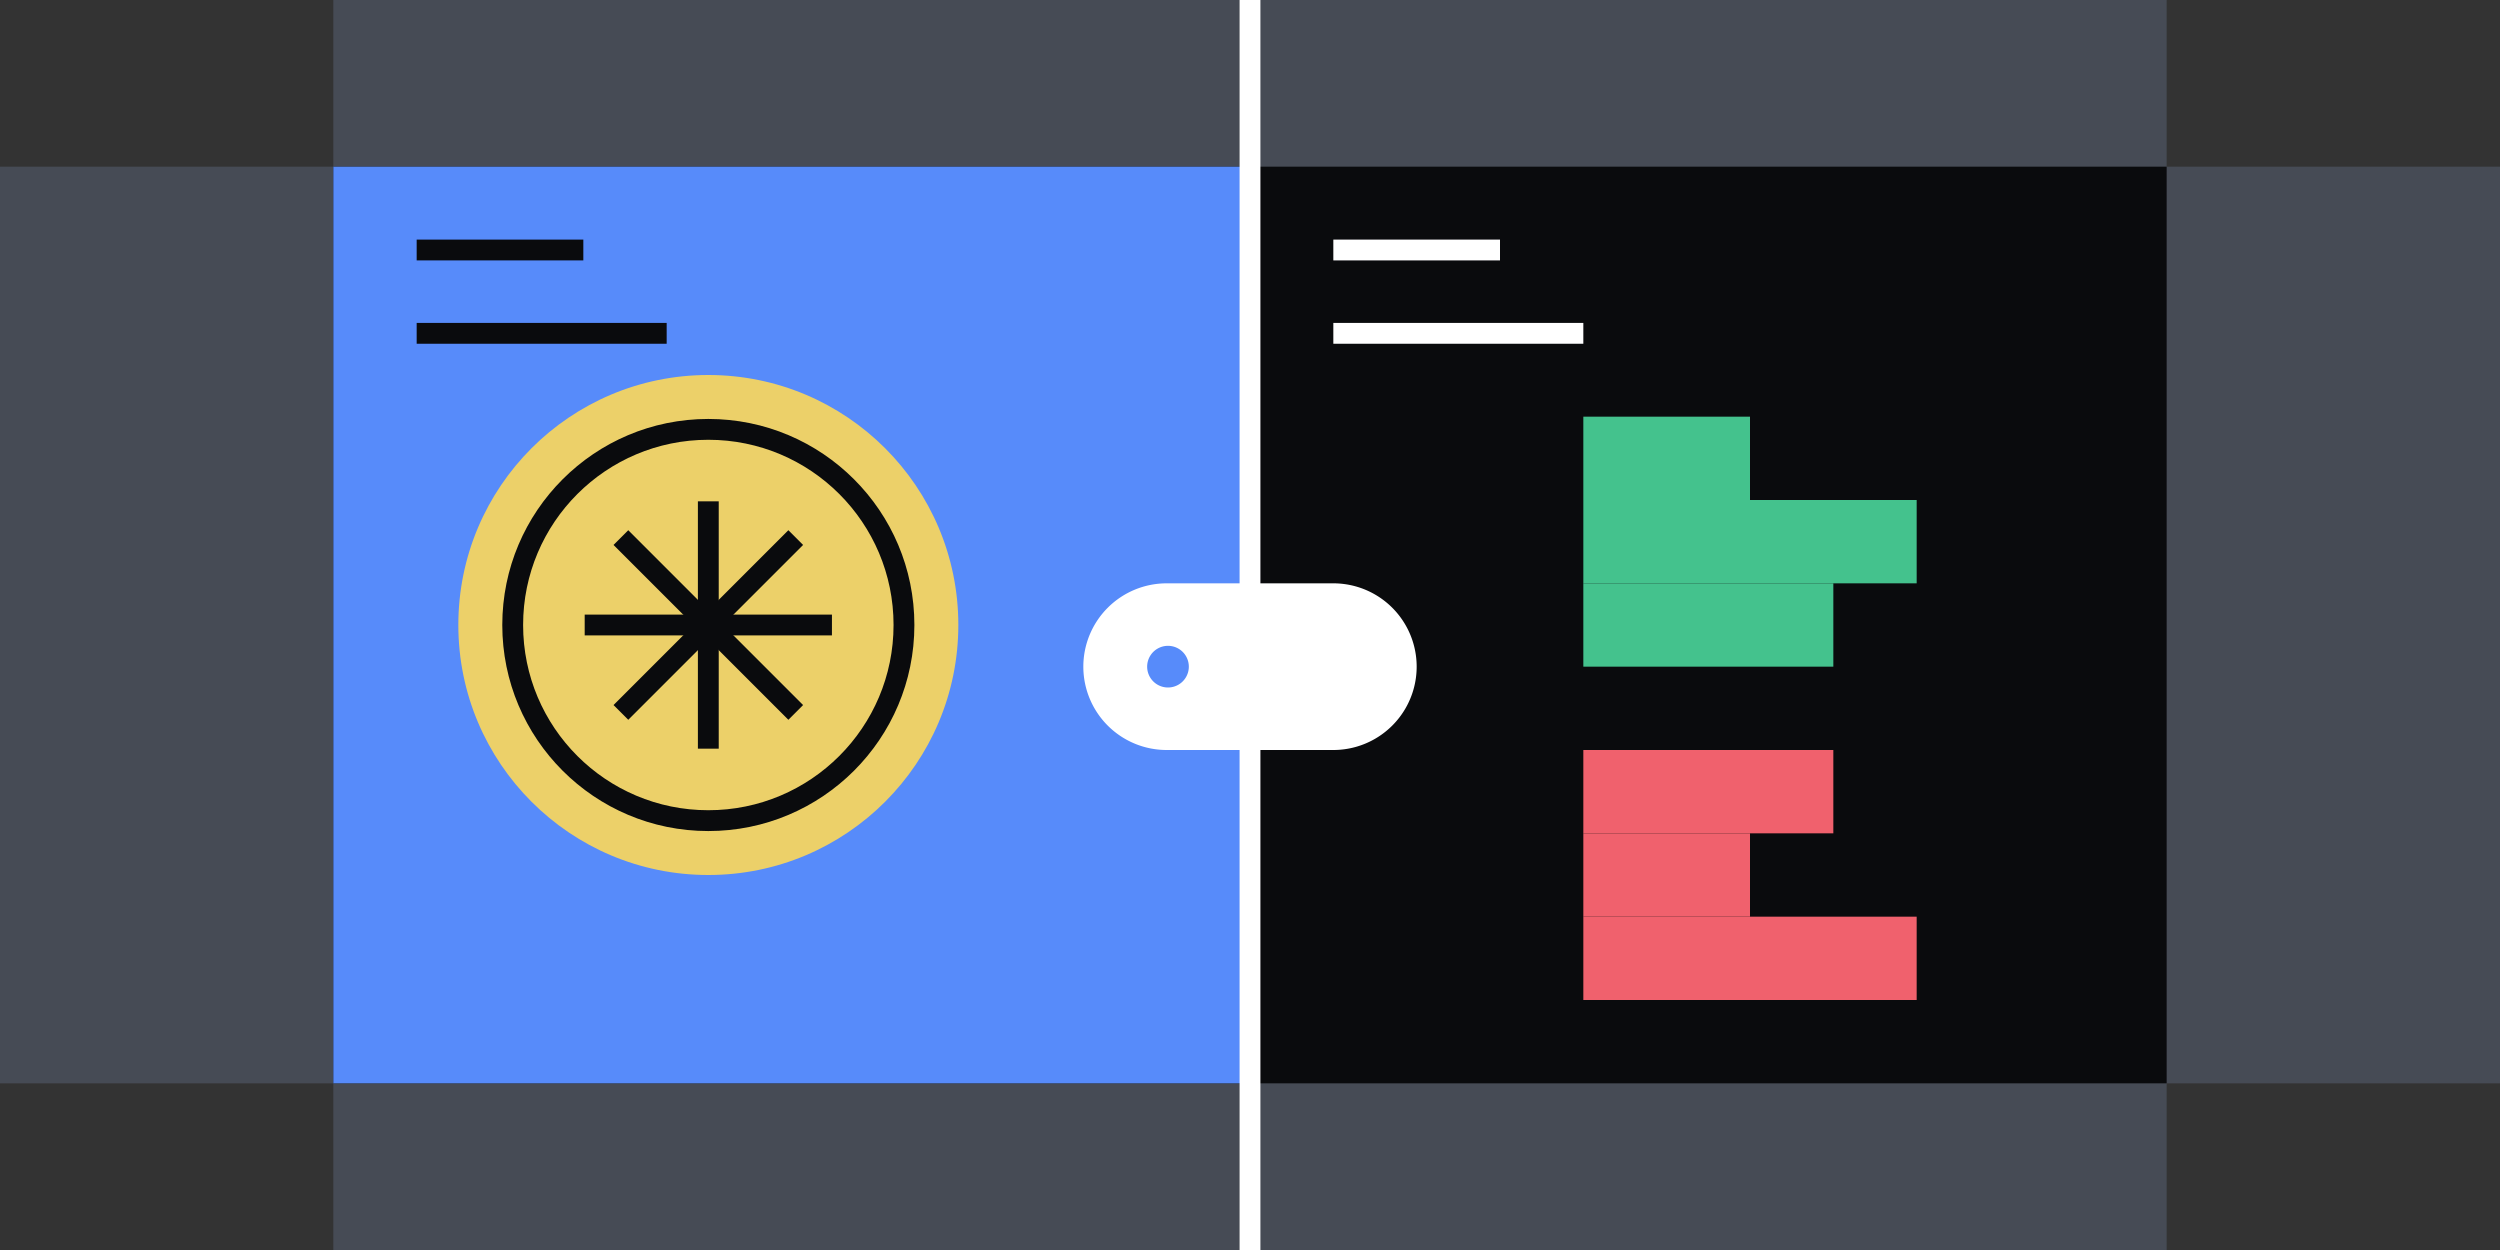 <svg xmlns="http://www.w3.org/2000/svg" fill="none" viewBox="0 0 240 120"><rect x="0" y="0" width="240" height="120" fill="#333333" stroke="none"/><path fill="#464B55" d="M208 0H32v120h176z"/><path fill="#464B55" d="M240 16H0v88h240z"/><path fill="#0A0B0D" fill-rule="evenodd" d="M208 16H32v88h176z" clip-rule="evenodd"/><path fill="#578BFA" fill-rule="evenodd" d="M120 16H32v88h88z" clip-rule="evenodd"/><path fill="#FFFFFF" fill-rule="evenodd" d="M119 120V0h2v120z" clip-rule="evenodd"/><path fill="#44C28D" d="M168 40h-16v8h16z"/><path fill="#F0616D" d="M184 96h-32v-8h32z"/><path fill="#44C28D" d="M184 48h-32v8h32z"/><path fill="#F0616D" d="M168 88h-16v-8h16z"/><path fill="#44C28D" d="M176 56h-24v8h24z"/><path fill="#F0616D" d="M176 80h-24v-8h24z"/><path fill="#FFFFFF" fill-rule="evenodd" d="M144 25h-16v-2h16z" clip-rule="evenodd"/><path fill="#0A0B0D" fill-rule="evenodd" d="M56 25H40v-2h16z" clip-rule="evenodd"/><path fill="#FFFFFF" fill-rule="evenodd" d="M152 33h-24v-2h24z" clip-rule="evenodd"/><path fill="#0A0B0D" fill-rule="evenodd" d="M64 33H40v-2h24z" clip-rule="evenodd"/><path fill="#ECD069" d="M92 60c0 13.255-10.745 24-24 24S44 73.255 44 60s10.745-24 24-24 24 10.745 24 24"/><path fill="#0A0B0D" fill-rule="evenodd" d="M68 77.781c9.82 0 17.781-7.96 17.781-17.781S77.821 42.219 68 42.219 50.219 50.179 50.219 60 58.179 77.781 68 77.781m0 2c10.925 0 19.781-8.856 19.781-19.781S78.925 40.219 68 40.219 48.219 49.075 48.219 60 57.075 79.781 68 79.781" clip-rule="evenodd"/><path fill="#0A0B0D" fill-rule="evenodd" d="M68.998 48.131V71.87h-2V48.13z" clip-rule="evenodd"/><path fill="#0A0B0D" fill-rule="evenodd" d="M79.866 61H56.13v-2h23.737z" clip-rule="evenodd"/><path fill="#0A0B0D" fill-rule="evenodd" d="M77.098 52.315 60.313 69.1l-1.415-1.415L75.683 50.9z" clip-rule="evenodd"/><path fill="#0A0B0D" fill-rule="evenodd" d="M75.683 69.1 58.898 52.315l1.415-1.415 16.784 16.785z" clip-rule="evenodd"/><path fill="#FFFFFF" d="M104 64a8 8 0 0 1 8-8h16a8 8 0 0 1 0 16h-16a8 8 0 0 1-8-8"/><path fill="#578BFA" d="M114.127 64a2 2 0 1 1-4 0 2 2 0 0 1 4 0"/></svg>